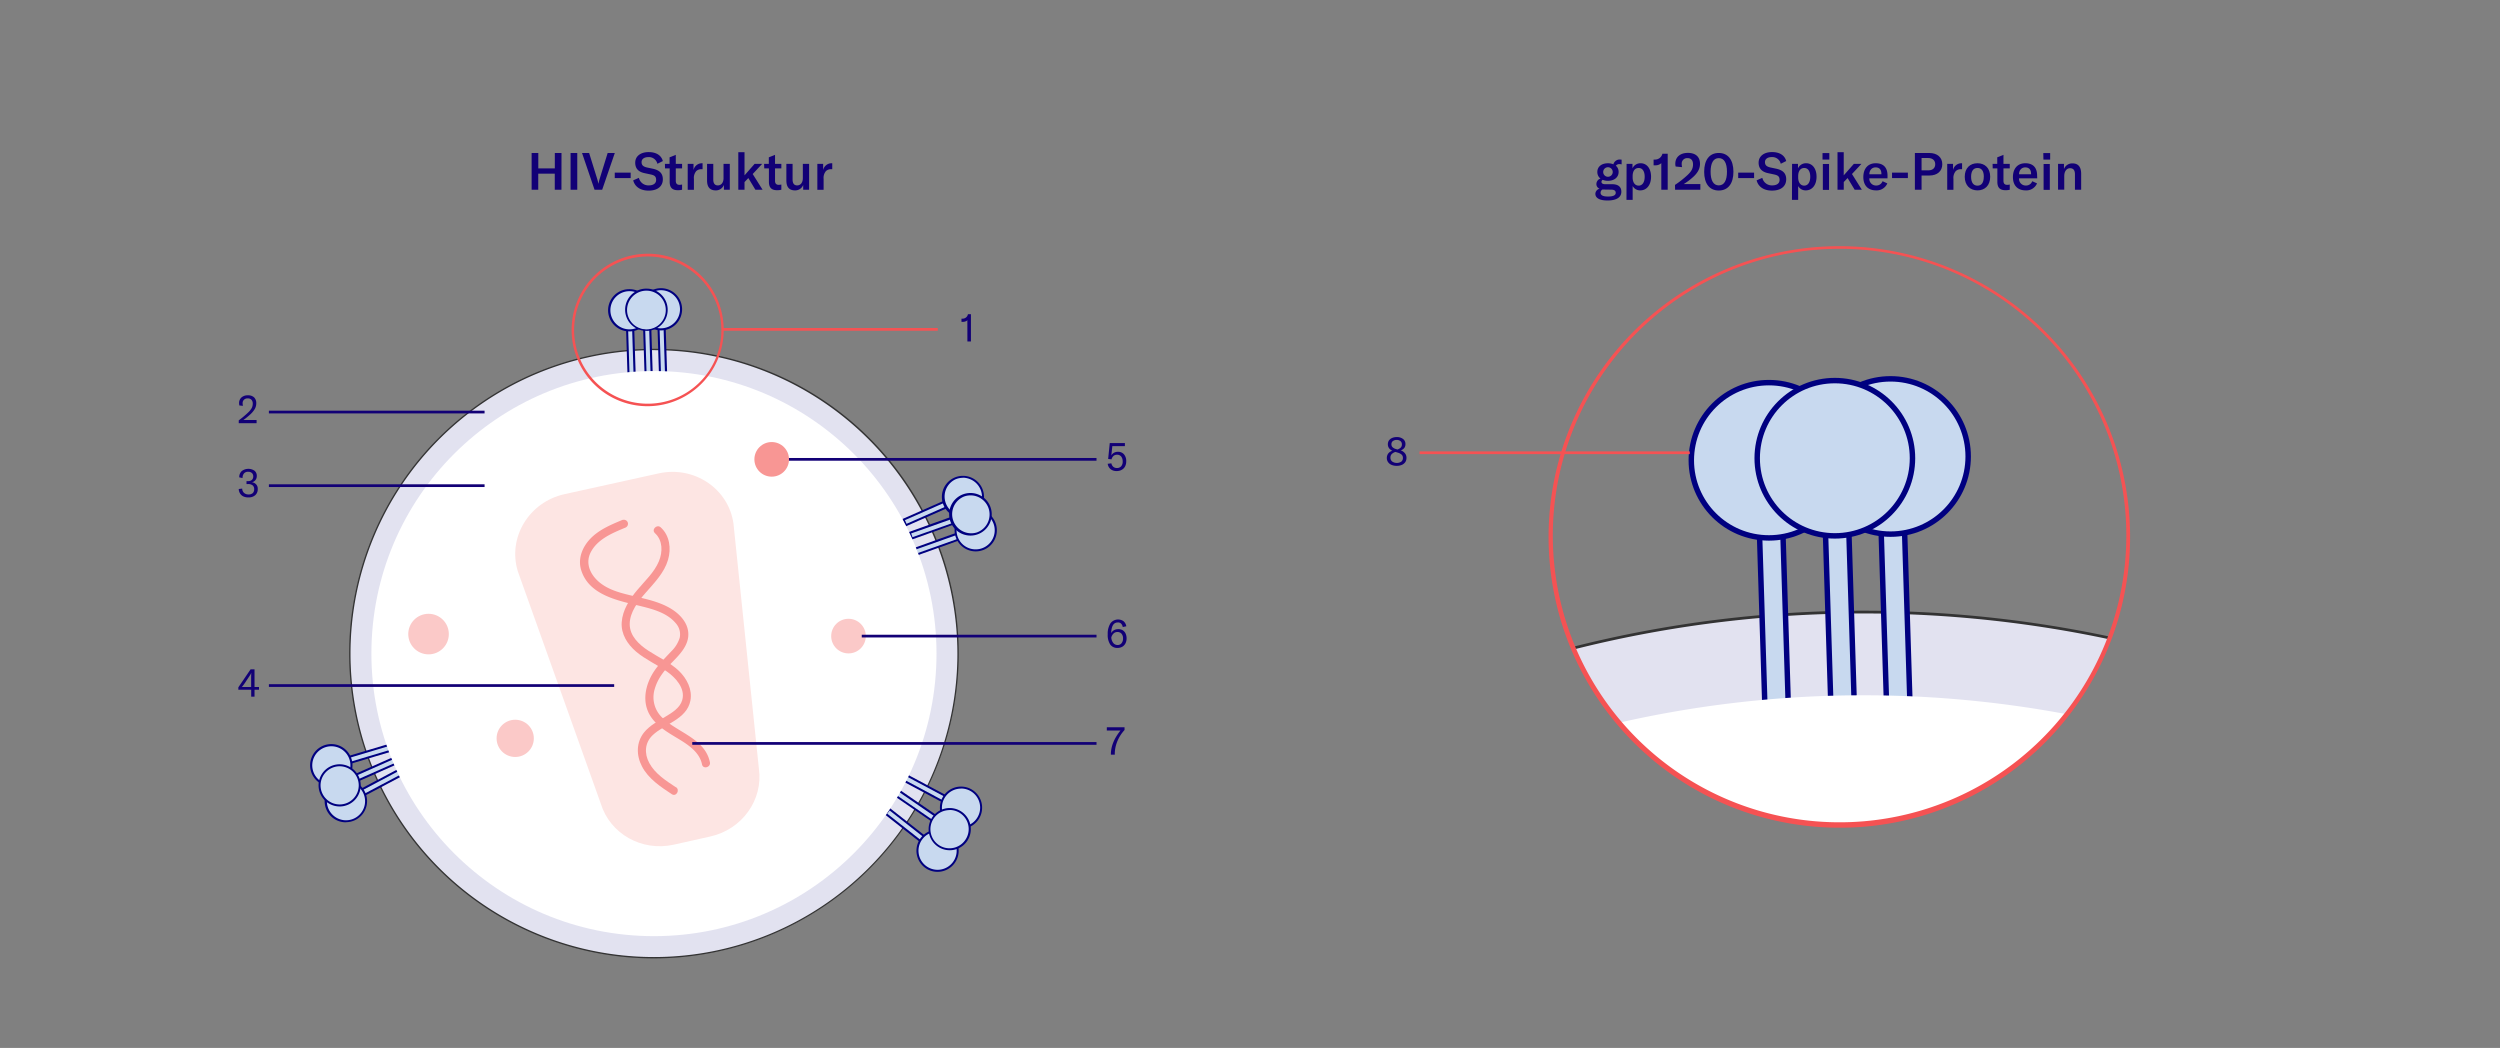 <svg id="bbdf822a-d80e-482b-88e1-252433281a8e" data-name="Layer 1" xmlns="http://www.w3.org/2000/svg" viewBox="0 0 917 384.39"><rect x="0" y="0" width="917" height="384.39" fill="#808080" stroke="none"/><path d="M683.49,224.45A432.25,432.25,0,0,0,576.62,237.8,106.19,106.19,0,0,0,761.4,258.17,107,107,0,0,0,774.16,234,432.72,432.72,0,0,0,683.49,224.45Z" fill="#e2e2f0"/><path d="M683.49,224a433.6,433.6,0,0,0-106.6,13.27c.14.34.27.66.41,1h0l0-.06a434,434,0,0,1,196.17-3.76c.12-.32.23-.64.34-.95A434.26,434.26,0,0,0,683.49,224Z" fill="#333"/><circle cx="239.87" cy="239.74" r="111.55" fill="#e2e2f0"/><path d="M239.87,351.54a111.8,111.8,0,1,1,111.8-111.79A111.93,111.93,0,0,1,239.87,351.54Zm0-223.1a111.3,111.3,0,1,0,111.3,111.31A111.43,111.43,0,0,0,239.87,128.44Z" fill="#333"/><path d="M205.94,69.6h-2.45V63.71h-6.06V69.6H195V56.12h2.45v5.64h6.06V56.12h2.45Z" fill="#120076"/><path d="M209.29,69.6V56.12h2.45V69.6Z" fill="#120076"/><path d="M213.49,56.12h2.6L219,65.46a16.1,16.1,0,0,1,.47,1.84h.08a12.24,12.24,0,0,1,.45-1.84l2.89-9.34h2.62L220.88,69.6h-2.8Z" fill="#120076"/><path d="M231.33,63.32v2h-5.84v-2Z" fill="#120076"/><path d="M232.26,66.15l2.09-.92A3.56,3.56,0,0,0,238,68c1.38,0,2.67-.55,2.67-2s-.79-1.76-2.28-2.07l-1.88-.4C234.39,63.11,233,62,233,59.67s1.9-3.88,4.94-3.88c2.56,0,4.6,1.05,5.19,3.29l-2,1a3.18,3.18,0,0,0-3.34-2.45c-1.47,0-2.46.69-2.46,1.83s.61,1.67,2.09,2l2,.42c2.22.48,3.71,1.5,3.71,3.9s-1.75,4.14-5.19,4.14C234.73,69.93,232.81,68.35,232.26,66.15Z" fill="#120076"/><path d="M243.89,60.1h1.71V57.71l2.28-.91v3.3h2.31v1.66h-2.31V66.3c0,1,.43,1.5,1.38,1.5a4.2,4.2,0,0,0,.93-.12V69.6a6.64,6.64,0,0,1-1.55.17c-2.28,0-3-1.19-3-3.11v-4.9h-1.71Z" fill="#120076"/><path d="M257.43,59.88a1.23,1.23,0,0,1,.27,0v2.18l-.31,0a2.71,2.71,0,0,0-2,.69,3.8,3.8,0,0,0-.86,2.86v4h-2.28V60.1h2.13v2.3A3.16,3.16,0,0,1,257.43,59.88Z" fill="#120076"/><path d="M259.35,66.2V60.1h2.28v5.76c0,1.39.57,2.15,1.67,2.15,1.26,0,2.09-1.05,2.09-2.64V60.1h2.3v9.5h-2.16V67.84a3.16,3.16,0,0,1-3,2C260.24,69.83,259.35,68.43,259.35,66.2Z" fill="#120076"/><path d="M274.49,65.31l-1.4,1.46V69.6h-2.28V55.83h2.28v8.49l3.7-4.22h2.78l-3.48,3.73,3.63,5.77h-2.64Z" fill="#120076"/><path d="M280.27,60.1H282V57.71l2.28-.91v3.3h2.32v1.66h-2.32V66.3c0,1,.44,1.5,1.39,1.5a4.28,4.28,0,0,0,.93-.12V69.6a6.66,6.66,0,0,1-1.56.17c-2.28,0-3-1.19-3-3.11v-4.9h-1.71Z" fill="#120076"/><path d="M288.44,66.2V60.1h2.28v5.76c0,1.39.57,2.15,1.67,2.15,1.26,0,2.09-1.05,2.09-2.64V60.1h2.3v9.5h-2.17V67.84a3.13,3.13,0,0,1-3,2C289.33,69.83,288.44,68.43,288.44,66.2Z" fill="#120076"/><path d="M305,59.88a1.23,1.23,0,0,1,.27,0v2.18l-.31,0a2.69,2.69,0,0,0-2,.69,3.8,3.8,0,0,0-.86,2.86v4H299.8V60.1h2.13v2.3A3.15,3.15,0,0,1,305,59.88Z" fill="#120076"/><path d="M592.71,60.79a2.94,2.94,0,0,1,1,2.28c0,1.88-1.49,3.25-3.92,3.25a4.84,4.84,0,0,1-1.9-.35.82.82,0,0,0-.47.73c0,.51.4.87,1.44.87h2.49c2.22,0,3.36,1,3.36,2.74,0,2-1.65,3.23-5.07,3.23-3.27,0-4.46-1.11-4.46-2.46a2,2,0,0,1,1.57-1.86,1.76,1.76,0,0,1-1.19-1.71,2.09,2.09,0,0,1,1.5-2,3,3,0,0,1-1.16-2.43c0-1.88,1.48-3.19,3.89-3.19a5,5,0,0,1,2,.38,2.36,2.36,0,0,1,2.48-1.75,2.42,2.42,0,0,1,.54.06v1.71a3.27,3.27,0,0,0-.78-.1A1.54,1.54,0,0,0,592.71,60.79Zm-4.16,8.74c-.29,0-.55,0-.8,0a1.34,1.34,0,0,0-.66,1.18c0,1,1.08,1.38,2.71,1.38,2.17,0,2.85-.59,2.85-1.36s-.55-1.16-1.63-1.16Zm3-6.44a1.75,1.75,0,1,0-3.5,0,1.75,1.75,0,1,0,3.5,0Z" fill="#120076"/><path d="M596.63,60.1h2.16v1.66a3.2,3.2,0,0,1,3-1.88c2.28,0,3.82,1.95,3.82,4.95s-1.6,5-3.93,5a3.09,3.09,0,0,1-2.82-1.59v5.07h-2.27Zm6.64,4.73c0-2-.81-3.21-2.2-3.21s-2.22,1.09-2.22,3v.47c0,1.82.85,3,2.2,3S603.27,66.87,603.27,64.83Z" fill="#120076"/><path d="M609.37,59.84a3.12,3.12,0,0,1-2.22.8h-.61V58.53h.38a2.78,2.78,0,0,0,2.85-2.13h1.94V69.6h-2.34Z" fill="#120076"/><path d="M614.39,67.82A34.94,34.94,0,0,0,619,64.19c1.5-1.41,2-2.47,2-3.91S620.3,58,619,58a2,2,0,0,0-2.15,2.15,5.94,5.94,0,0,0,.13,1.16l-2.35-.23a3.9,3.9,0,0,1-.13-1c0-2.42,1.76-4,4.61-4s4.45,1.46,4.45,4c0,1.83-.86,3.38-2.7,5a22.43,22.43,0,0,1-3.27,2.44h6.1V69.6h-9.27Z" fill="#120076"/><path d="M625.09,63c0-4.29,1.9-6.89,5.35-6.89s5.38,2.6,5.38,6.89-1.92,6.88-5.38,6.88S625.09,67.29,625.09,63Zm8.36,0c0-3.17-1-5-3-5s-3,1.86-3,5,1,5,3,5S633.45,66.16,633.45,63Z" fill="#120076"/><path d="M643.4,63.32v2h-5.83v-2Z" fill="#120076"/><path d="M644.33,66.15l2.09-.92A3.57,3.57,0,0,0,650.07,68c1.39,0,2.68-.55,2.68-2s-.8-1.76-2.28-2.07l-1.88-.4c-2.13-.43-3.53-1.57-3.53-3.87s1.9-3.88,4.94-3.88c2.56,0,4.59,1.05,5.18,3.29l-2,1a3.17,3.17,0,0,0-3.34-2.45c-1.46,0-2.45.69-2.45,1.83s.61,1.67,2.09,2l2,.42c2.22.48,3.7,1.5,3.7,3.9s-1.75,4.14-5.18,4.14C646.8,69.93,644.88,68.35,644.33,66.15Z" fill="#120076"/><path d="M657.33,60.1h2.17v1.66a3.19,3.19,0,0,1,3-1.88c2.27,0,3.81,1.95,3.81,4.95s-1.59,5-3.93,5a3.06,3.06,0,0,1-2.81-1.59v5.07h-2.28ZM664,64.83c0-2-.82-3.21-2.2-3.21s-2.23,1.09-2.23,3v.47c0,1.82.86,3,2.21,3S664,66.87,664,64.83Z" fill="#120076"/><path d="M668.5,56.15H671v2.38H668.5Zm.12,4h2.27v9.5h-2.27Z" fill="#120076"/><path d="M677.7,65.31l-1.41,1.46V69.6H674V55.83h2.28v8.49L680,60.1h2.78l-3.48,3.73,3.63,5.77h-2.64Z" fill="#120076"/><path d="M692.34,65.42h-6.66a2.44,2.44,0,0,0,2.52,2.63,2.39,2.39,0,0,0,2.32-1.58l1.75.8a4.23,4.23,0,0,1-4.14,2.56c-2.91,0-4.66-1.77-4.66-4.88s1.71-5.07,4.54-5.07,4.33,1.59,4.33,4.5Zm-2.24-1.65c0-1.56-.78-2.37-2.13-2.37s-2.26,1-2.29,2.52h4.42Z" fill="#120076"/><path d="M699.81,63.32v2H694v-2Z" fill="#120076"/><path d="M712.43,60.22c0,2.54-1.83,4.16-4.73,4.16h-2.87V69.6h-2.45V56.12h5.33C710.58,56.12,712.43,57.73,712.43,60.22Zm-2.59,0c0-1.39-1-2.26-2.58-2.26h-2.43v4.52h2.43C708.86,62.52,709.84,61.66,709.84,60.26Z" fill="#120076"/><path d="M719.42,59.88a1.27,1.27,0,0,1,.27,0v2.18l-.31,0a2.69,2.69,0,0,0-2,.69,3.8,3.8,0,0,0-.86,2.86v4h-2.28V60.1h2.13v2.3A3.15,3.15,0,0,1,719.42,59.88Z" fill="#120076"/><path d="M720.67,64.83c0-3.17,1.92-4.95,4.66-4.95S730,61.66,730,64.83s-1.92,5-4.65,5S720.67,68,720.67,64.83Zm7,0c0-2.16-.86-3.22-2.32-3.22S723,62.67,723,64.83s.88,3.27,2.34,3.27S727.65,67,727.65,64.83Z" fill="#120076"/><path d="M730.88,60.1h1.71V57.71l2.28-.91v3.3h2.31v1.66h-2.31V66.3c0,1,.43,1.5,1.38,1.5a4.2,4.2,0,0,0,.93-.12V69.6a6.64,6.64,0,0,1-1.55.17c-2.28,0-3-1.19-3-3.11v-4.9h-1.71Z" fill="#120076"/><path d="M747.25,65.42h-6.66a2.43,2.43,0,0,0,2.52,2.63,2.39,2.39,0,0,0,2.32-1.58l1.75.8A4.24,4.24,0,0,1,743,69.83c-2.91,0-4.66-1.77-4.66-4.88s1.71-5.07,4.54-5.07,4.33,1.59,4.33,4.5ZM745,63.77c0-1.56-.78-2.37-2.13-2.37s-2.26,1-2.29,2.52H745Z" fill="#120076"/><path d="M749.48,56.15H752v2.38h-2.47Zm.11,4h2.28v9.5h-2.28Z" fill="#120076"/><path d="M754.89,60.1h2.17V62a3.24,3.24,0,0,1,3.15-2.07c2.07,0,3.16,1.29,3.16,3.83V69.6h-2.28V63.94c0-1.5-.59-2.24-1.79-2.24s-2.13,1.06-2.13,2.87v5h-2.28Z" fill="#120076"/><path d="M354.83,117.42a1.49,1.49,0,0,1-.7.47,3,3,0,0,1-.94.17h-.52v-1.17H353a2.06,2.06,0,0,0,1.31-.43,2,2,0,0,0,.73-1.21h1.1v10h-1.3Z" fill="#120076"/><path d="M515.39,166.33a2.59,2.59,0,0,1,.5,1.66,2.63,2.63,0,0,1-.44,1.52,2.86,2.86,0,0,1-1.24,1,4.55,4.55,0,0,1-1.87.36,4.72,4.72,0,0,1-1.91-.35,2.86,2.86,0,0,1-1.28-1,2.5,2.5,0,0,1-.46-1.48,2.75,2.75,0,0,1,.52-1.7,3,3,0,0,1,1.52-1,2.86,2.86,0,0,1-1.26-1,2.41,2.41,0,0,1-.4-1.43,2.38,2.38,0,0,1,.4-1.35,2.7,2.7,0,0,1,1.15-.91,4.08,4.08,0,0,1,1.69-.33,3.6,3.6,0,0,1,2.33.7,2.26,2.26,0,0,1,.88,1.86,2.36,2.36,0,0,1-.44,1.45,2.55,2.55,0,0,1-1.3.86A3.47,3.47,0,0,1,515.39,166.33Zm-1.4,3a1.68,1.68,0,0,0,.6-1.37,1.61,1.61,0,0,0-.42-1.15,3.35,3.35,0,0,0-1.36-.75l-.95-.3a3.19,3.19,0,0,0-1.42.84,1.82,1.82,0,0,0-.43,1.26,1.77,1.77,0,0,0,.64,1.42,3,3,0,0,0,3.34.05Zm-3.11-7.54a1.47,1.47,0,0,0-.51,1.18,1.45,1.45,0,0,0,.41,1.06,2.91,2.91,0,0,0,1.3.69l.5.16a3.11,3.11,0,0,0,1.27-.77,1.65,1.65,0,0,0,.36-1.11,1.49,1.49,0,0,0-.51-1.2,2.15,2.15,0,0,0-1.44-.43A2.09,2.09,0,0,0,510.88,161.82Z" fill="#120076"/><path d="M411.76,231.15a2.82,2.82,0,0,1,1.09,1.2,4.15,4.15,0,0,1,.38,1.81,4,4,0,0,1-.41,1.82,3,3,0,0,1-1.16,1.24,3.41,3.41,0,0,1-1.74.44,3.11,3.11,0,0,1-2.7-1.27,6.36,6.36,0,0,1-.91-3.75,7.13,7.13,0,0,1,1-4,3.49,3.49,0,0,1,4.82-.77,3.1,3.1,0,0,1,1,1.84l-1.3.29a2.37,2.37,0,0,0-.62-1.27,1.6,1.6,0,0,0-1.16-.42q-2.37,0-2.46,3.93a2.49,2.49,0,0,1,1-1.07,3,3,0,0,1,1.53-.39A3.15,3.15,0,0,1,411.76,231.15Zm-.37,4.77a2.63,2.63,0,0,0,.54-1.75,2.54,2.54,0,0,0-.55-1.72,1.91,1.91,0,0,0-1.5-.63,2,2,0,0,0-1.41.53,3,3,0,0,0-.85,1.51,3.6,3.6,0,0,0,.74,2,2,2,0,0,0,1.58.73A1.78,1.78,0,0,0,411.39,235.92Z" fill="#120076"/><circle cx="290.17" cy="293.97" r="4.49" fill="#130074"/><rect x="241.8" y="119.71" width="2.22" height="17.04" transform="translate(-3.89 7.66) rotate(-1.79)" fill="#c8d9ef"/><path d="M241.7,137.16l-.55-17.77,3-.1.56,17.78Zm.22-17,.51,16.28,1.47,0-.51-16.27Z" fill="navy"/><circle cx="242.45" cy="113.45" r="7.37" fill="#c8d9ef"/><path d="M242.44,121.19a7.74,7.74,0,1,1,7.75-8h0a7.74,7.74,0,0,1-7.5,8Zm0-14.74h-.22a7,7,0,0,0-4.57,12.08,6.84,6.84,0,0,0,5,1.89,7,7,0,0,0,6.77-7.2A7,7,0,0,0,242.45,106.45Z" fill="navy"/><rect x="230.26" y="120.07" width="2.22" height="17.04" transform="translate(-3.91 7.3) rotate(-1.79)" fill="#c8d9ef"/><path d="M230.17,137.53l-.56-17.78,3-.1.56,17.78Zm.22-17.06.5,16.28,1.48,0-.51-16.28Z" fill="navy"/><circle cx="230.91" cy="113.81" r="7.37" fill="#c8d9ef"/><path d="M230.91,121.55a7.74,7.74,0,0,1-.24-15.48,7.78,7.78,0,0,1,5.54,2.09,7.68,7.68,0,0,1,2.44,5.4h0a7.75,7.75,0,0,1-7.49,8Zm0-14.74h-.23a7,7,0,1,0,7.21,6.77h0a7,7,0,0,0-7-6.78Z" fill="navy"/><rect x="134.6" y="267.97" width="2.22" height="17.04" transform="translate(-90.34 485.69) rotate(-106.64)" fill="#c8d9ef"/><path d="M127.61,280.46l-.85-2.85,17-5.09.85,2.85Zm.09-2.34.42,1.41,15.6-4.67-.42-1.41Z" fill="navy"/><circle cx="121.54" cy="280.72" r="7.37" fill="#c8d9ef"/><path d="M121.53,288.47a7.77,7.77,0,1,1,2.23-.33A7.82,7.82,0,0,1,121.53,288.47Zm0-14.74a7,7,0,0,0-6.15,3.67,7,7,0,1,0,6.15-3.67Z" fill="navy"/><rect x="138.87" y="278.44" width="2.22" height="17.04" transform="translate(-48.17 544.91) rotate(-117.89)" fill="#c8d9ef"/><path d="M132.81,292.43l-1.39-2.62,15.72-8.32,1.39,2.62Zm-.37-2.31.68,1.3,14.4-7.62-.69-1.3Z" fill="navy"/><circle cx="126.9" cy="293.88" r="7.37" fill="#c8d9ef"/><path d="M126.92,301.62A7.74,7.74,0,0,1,123.28,287a7.74,7.74,0,1,1,3.64,14.58Zm0-14.74a7,7,0,1,0,6.18,3.73,7.05,7.05,0,0,0-6.18-3.73Z" fill="navy"/><rect x="136.99" y="273.54" width="2.22" height="17.04" transform="translate(-63.63 522.76) rotate(-113.95)" fill="#c8d9ef"/><path d="M130.58,287l-1.21-2.72,16.26-7.22,1.2,2.72Zm-.22-2.34L131,286l14.88-6.61-.59-1.35Z" fill="navy"/><circle cx="124.59" cy="288.06" r="7.37" fill="#c8d9ef"/><path d="M124.59,295.81A7.74,7.74,0,0,1,121.44,281h0a7.74,7.74,0,1,1,3.15,14.82Zm-2.84-14.14a7,7,0,1,0,9.23,3.56,7,7,0,0,0-9.23-3.56Z" fill="navy"/><rect x="331.16" y="294.39" width="2.22" height="17.04" transform="translate(775.77 228.97) rotate(128.18)" fill="#c8d9ef"/><path d="M338.34,309.57l-14-11,1.84-2.34,14,11Zm-12.93-11.12,12.81,10.07.91-1.16-12.81-10.07Z" fill="navy"/><circle cx="343.9" cy="312.05" r="7.37" fill="#c8d9ef"/><path d="M343.89,319.79a7.68,7.68,0,0,1-4.78-1.66h0a7.74,7.74,0,1,1,12.47-7,7.65,7.65,0,0,1-1.6,5.7A7.73,7.73,0,0,1,343.89,319.79Zm-4.32-2.25a7,7,0,1,0-1.17-9.82,7,7,0,0,0,1.17,9.82Z" fill="navy"/><rect x="338.34" y="280.8" width="2.22" height="17.04" transform="translate(754.54 126.13) rotate(118.1)" fill="#c8d9ef"/><path d="M346.6,294.82l-15.69-8.38,1.4-2.62L348,292.2Zm-14.68-8.69,14.37,7.67.69-1.3-14.37-7.67Z" fill="navy"/><circle cx="352.5" cy="296.28" r="7.37" fill="#c8d9ef"/><path d="M352.49,304a7.68,7.68,0,0,1-3.64-.92h0a7.74,7.74,0,1,1,5.9.58A7.6,7.6,0,0,1,352.49,304Zm0-14.74a7,7,0,0,0-6.7,9,6.94,6.94,0,0,0,3.4,4.13h0a7,7,0,1,0,3.3-13.16Z" fill="navy"/><rect x="342.86" y="190.95" width="2.22" height="17.04" transform="translate(416.57 -191.47) rotate(70.41)" fill="#c8d9ef"/><path d="M336.09,203.85l-1-2.8,16.76-6,1,2.8Zm0-2.35.49,1.39,15.35-5.46-.5-1.39Z" fill="navy"/><circle cx="357.9" cy="194.51" r="7.37" fill="#c8d9ef"/><path d="M357.91,202.25a7.75,7.75,0,1,1,2.59-.45h0A7.85,7.85,0,0,1,357.91,202.25Zm0-14.74a7,7,0,1,0,2.34,13.58h0a7,7,0,0,0-2.34-13.58Z" fill="navy"/><rect x="338.56" y="179.66" width="2.22" height="17.04" transform="translate(374.86 -198.54) rotate(66.21)" fill="#c8d9ef"/><path d="M332.13,193.12l-1.2-2.71,16.28-7.18,1.2,2.72Zm-.21-2.33.6,1.35,14.9-6.57-.6-1.35Z" fill="navy"/><circle cx="353.2" cy="182.21" r="7.37" fill="#c8d9ef"/><path d="M353.21,190a7.82,7.82,0,0,1-2.81-.53,7.73,7.73,0,1,1,5.93-.13h0A7.74,7.74,0,0,1,353.21,190Zm0-14.74a7.13,7.13,0,0,0-2.82.59,7,7,0,0,0,5.64,12.8h0a7,7,0,0,0-.29-12.92A7.13,7.13,0,0,0,353.2,175.22Z" fill="navy"/><rect x="236.52" y="119.88" width="2.22" height="17.04" transform="translate(-3.9 7.49) rotate(-1.79)" fill="#c8d9ef"/><path d="M236.42,137.33l-.55-17.78,3-.09.55,17.78Zm.22-17.05.51,16.28,1.47-.05-.51-16.28Z" fill="navy"/><circle cx="237.17" cy="113.61" r="7.37" fill="#c8d9ef"/><path d="M237.16,121.35a7.74,7.74,0,0,1-.24-15.48h.25a7.74,7.74,0,0,1,7.73,7.5,7.74,7.74,0,0,1-7.49,8Zm0-14.73H237a7.1,7.1,0,1,0,.22,0Z" fill="navy"/><rect x="340.98" y="185.14" width="2.22" height="17.04" transform="translate(409.85 -193.56) rotate(70.41)" fill="#c8d9ef"/><path d="M334.21,198l-1-2.8,16.75-6,1,2.8Zm0-2.34.49,1.38L350,191.62l-.49-1.38Z" fill="navy"/><circle cx="356.03" cy="188.7" r="7.37" fill="#c8d9ef"/><path d="M356,196.45a7.81,7.81,0,1,1,2.6-.46A7.5,7.5,0,0,1,356,196.45Zm0-14.75a7.09,7.09,0,0,0-2.35.41,7,7,0,0,0,4.69,13.18h0A7,7,0,0,0,356,181.7Z" fill="navy"/><rect x="335.05" y="287.23" width="2.22" height="17.04" transform="translate(770.34 186.36) rotate(124.52)" fill="#c8d9ef"/><path d="M342.65,302,328,291.94l1.69-2.45,14.65,10.08ZM329,291.74,342.45,301l.84-1.21-13.42-9.23Z" fill="navy"/><circle cx="348.35" cy="304.13" r="7.37" fill="#c8d9ef"/><path d="M348.34,311.87a7.74,7.74,0,1,1,6.39-3.35A7.72,7.72,0,0,1,348.34,311.87Zm0-14.73a7,7,0,0,0-1.28.12,7,7,0,1,0,7,10.84,7,7,0,0,0-5.75-11Z" fill="navy"/><circle cx="239.87" cy="239.74" r="103.64" fill="#fff"/><path d="M260.49,306.84l-13.42,3c-11.68,2.58-23.33-4-26.71-15.1l-30.43-85.21c-3.78-12.37,4.11-25.39,17.13-28.27l34.54-7.62c13-2.88,25.66,5.61,27.44,18.42l9.32,89.87C280,293.38,272.18,304.26,260.49,306.84Z" fill="#fde5e3"/><path d="M228.41,190.66c-4.24,1.77-8.71,3.6-11.93,7-2.89,3.06-4.59,7.27-3.31,11.44,2.9,9.43,14,11.28,22.24,13.32,4.4,1.09,9.35,2.5,12.39,6.1a6.09,6.09,0,0,1,1.52,5.42,11.93,11.93,0,0,1-3.12,5c-3,3.22-6.06,6.11-7.89,10.17-1.74,3.86-2.29,8.2-.49,12.14,2,4.29,6.25,6.89,10.13,9.22s8.57,5.1,9.55,9.91c.38,1.89,3.28,1.09,2.89-.8-1.77-8.66-11.8-10.85-17.39-16.26a10.31,10.31,0,0,1-2.82-10.68c1.17-4.1,3.9-7.21,6.82-10.19,2.64-2.7,5.61-5.93,5.48-10-.12-4.21-3.39-7.49-6.84-9.46-4-2.29-8.63-3.27-13.1-4.32s-9.19-2.15-12.73-5.13S214.47,206.18,217,202c2.6-4.42,7.75-6.52,12.25-8.41a1.54,1.54,0,0,0,1.05-1.84,1.51,1.51,0,0,0-1.84-1.05Z" fill="#f89694"/><path d="M247.9,288.76c-3.63-2.41-7.64-4.95-9.75-8.9-1.87-3.48-1.68-7.4,1.23-10.18,4.41-4.2,12.48-5.82,13.85-12.62.83-4.11-1.29-8.18-4.22-11-3.27-3.1-7.45-4.93-11.19-7.38-3.4-2.23-6.87-5.41-6.84-9.8s3.14-8.4,6-11.63c3.14-3.59,6.69-7.22,8.06-11.91,1.21-4.14.62-8.87-2.67-11.89-1.42-1.31-3.55.81-2.12,2.12,2.88,2.65,2.86,6.88,1.44,10.3-1.7,4.07-5.14,7.21-7.93,10.53s-5.42,7.34-5.72,11.89c-.28,4.3,2.1,8,5.28,10.73,3.46,2.92,7.63,4.73,11.32,7.31,3.19,2.24,6.82,6.17,5.61,10.44-.83,2.92-3.76,4.67-6.2,6.13-2.71,1.63-5.67,3.18-7.72,5.65-3,3.66-3,8.5-.83,12.61,2.34,4.5,6.82,7.43,10.92,10.15,1.62,1.07,3.12-1.53,1.52-2.59Z" fill="#f89694"/><circle cx="157.19" cy="232.58" r="7.44" fill="#fbc9c8"/><circle cx="188.98" cy="270.83" r="6.83" fill="#fbc9c8"/><circle cx="311.23" cy="233.32" r="6.35" fill="#fbc9c8"/><path d="M237.54,149a27.87,27.87,0,0,1-16.08-5.1h0a28,28,0,0,1,11.36-50.41,27.71,27.71,0,0,1,20.88,4.7A28,28,0,0,1,237.54,149ZM222,143.12a27,27,0,1,0-6.49-37.58A27,27,0,0,0,222,143.12Z" fill="#f55253"/><rect x="316.09" y="232.82" width="86.11" height="1" fill="#120076"/><path d="M407.4,172.11a3,3,0,0,1-1.09-2l1.34-.16a2.29,2.29,0,0,0,.68,1.25,2,2,0,0,0,1.36.47,2,2,0,0,0,1.55-.63,2.5,2.5,0,0,0,.56-1.74,2.91,2.91,0,0,0-.53-1.83,1.87,1.87,0,0,0-1.55-.67,1.92,1.92,0,0,0-1.29.43,2.51,2.51,0,0,0-.72,1.25l-1.24-.13.59-5.83h5.55v1.13H408l-.37,3.41a2.44,2.44,0,0,1,1-1,2.78,2.78,0,0,1,1.41-.34,2.83,2.83,0,0,1,2.25.94,3.79,3.79,0,0,1,.81,2.57,3.91,3.91,0,0,1-.42,1.85,3,3,0,0,1-1.23,1.25,3.65,3.65,0,0,1-1.83.45A3.4,3.4,0,0,1,407.4,172.11Z" fill="#120076"/><rect x="287.09" y="167.99" width="115.11" height="1" fill="#120076"/><path d="M407.47,276.67q0-4.32,3.51-8.7h-5v-1.2h6.5v1A14.15,14.15,0,0,0,409.8,272a12.34,12.34,0,0,0-.9,4.56v.24h-1.43Z" fill="#120076"/><rect x="253.92" y="272.19" width="148.28" height="1" fill="#120076"/><path d="M89.29,182.1A2.89,2.89,0,0,1,88.05,181a3.15,3.15,0,0,1-.48-1.63l1.27-.16a2.15,2.15,0,0,0,.67,1.58,2.34,2.34,0,0,0,1.66.57,2.18,2.18,0,0,0,1.54-.49,1.93,1.93,0,0,0,.52-1.46,1.69,1.69,0,0,0-.57-1.38,2.55,2.55,0,0,0-1.68-.48h-.56v-1.07h.5a2.08,2.08,0,0,0,1.48-.46,1.67,1.67,0,0,0,.49-1.27,1.64,1.64,0,0,0-.49-1.25,2,2,0,0,0-1.39-.45,1.89,1.89,0,0,0-1.51.6,2.47,2.47,0,0,0-.53,1.7l-1.21-.26a3,3,0,0,1,.89-2.28,4,4,0,0,1,4.72-.14,2.4,2.4,0,0,1,.82,1.93,2.36,2.36,0,0,1-.49,1.49,2.33,2.33,0,0,1-1.33.82,2.31,2.31,0,0,1,2.17,2.47,2.85,2.85,0,0,1-.92,2.25,3.61,3.61,0,0,1-2.5.82A4.24,4.24,0,0,1,89.29,182.1Z" fill="#120076"/><rect x="98.63" y="177.64" width="79.11" height="1" fill="#120076"/><path d="M87.57,154.19A35.78,35.78,0,0,0,91,151.32a6.87,6.87,0,0,0,1.33-1.65,3.46,3.46,0,0,0,.38-1.62,2,2,0,0,0-.49-1.42,1.76,1.76,0,0,0-1.35-.5,1.85,1.85,0,0,0-1.37.49,1.73,1.73,0,0,0-.51,1.31,4.9,4.9,0,0,0,.12.93l-1.3-.13a3.22,3.22,0,0,1-.11-.81,2.72,2.72,0,0,1,.87-2.13,3.38,3.38,0,0,1,2.37-.79,3.18,3.18,0,0,1,2.3.79A3,3,0,0,1,94,148a4.11,4.11,0,0,1-.54,2,8.73,8.73,0,0,1-1.71,2.05,23.79,23.79,0,0,1-2.47,2h4.84v1.17H87.57Z" fill="#120076"/><rect x="98.63" y="150.64" width="79.11" height="1" fill="#120076"/><path d="M93.36,253v2.54H92.14V253H87.42v-.88l4.5-6.62h1.44V252H95v1Zm-1.19-6.23h0a5.16,5.16,0,0,1-.29.62c-.11.18-.25.41-.44.69l-1.72,2.59a13.87,13.87,0,0,1-1,1.32h3.4v-3.69Q92.14,247.33,92.17,246.81Z" fill="#120076"/><rect x="98.63" y="250.96" width="126.65" height="1" fill="#120076"/><rect x="264.84" y="120.31" width="79.13" height="1" fill="#f55253"/><rect x="690.94" y="191.66" width="8.59" height="65.86" transform="translate(-6.68 21.85) rotate(-1.79)" fill="#c8d9ef" stroke="navy" stroke-miterlimit="10" stroke-width="2"/><circle cx="693.45" cy="167.44" r="28.48" fill="#c8d9ef" stroke="navy" stroke-miterlimit="10" stroke-width="2"/><rect x="646.34" y="193.05" width="8.59" height="65.86" transform="translate(-6.75 20.46) rotate(-1.79)" fill="#c8d9ef" stroke="navy" stroke-miterlimit="10" stroke-width="2"/><circle cx="648.85" cy="168.83" r="28.48" fill="#c8d9ef" stroke="navy" stroke-miterlimit="10" stroke-width="2"/><rect x="670.52" y="192.29" width="8.59" height="65.86" transform="translate(-6.71 21.21) rotate(-1.79)" fill="#c8d9ef" stroke="navy" stroke-miterlimit="10" stroke-width="2"/><circle cx="673.02" cy="168.08" r="28.48" fill="#c8d9ef" stroke="navy" stroke-miterlimit="10" stroke-width="2"/><line x1="520.69" y1="166.07" x2="619.81" y2="166.07" fill="none" stroke="#f55253" stroke-miterlimit="10"/><circle cx="283.06" cy="168.49" r="6.35" fill="#f89694"/><path d="M758.51,262.05a404.12,404.12,0,0,0-165.22,3.18,106.24,106.24,0,0,0,165.22-3.18Z" fill="#fff"/><path d="M674.49,303.6a106.65,106.65,0,1,1,87.31-45.15A106.09,106.09,0,0,1,674.49,303.6Zm.37-212.34a107,107,0,0,0-18.21,1.57,105.18,105.18,0,1,0,18.21-1.57Z" fill="#f55253"/></svg>